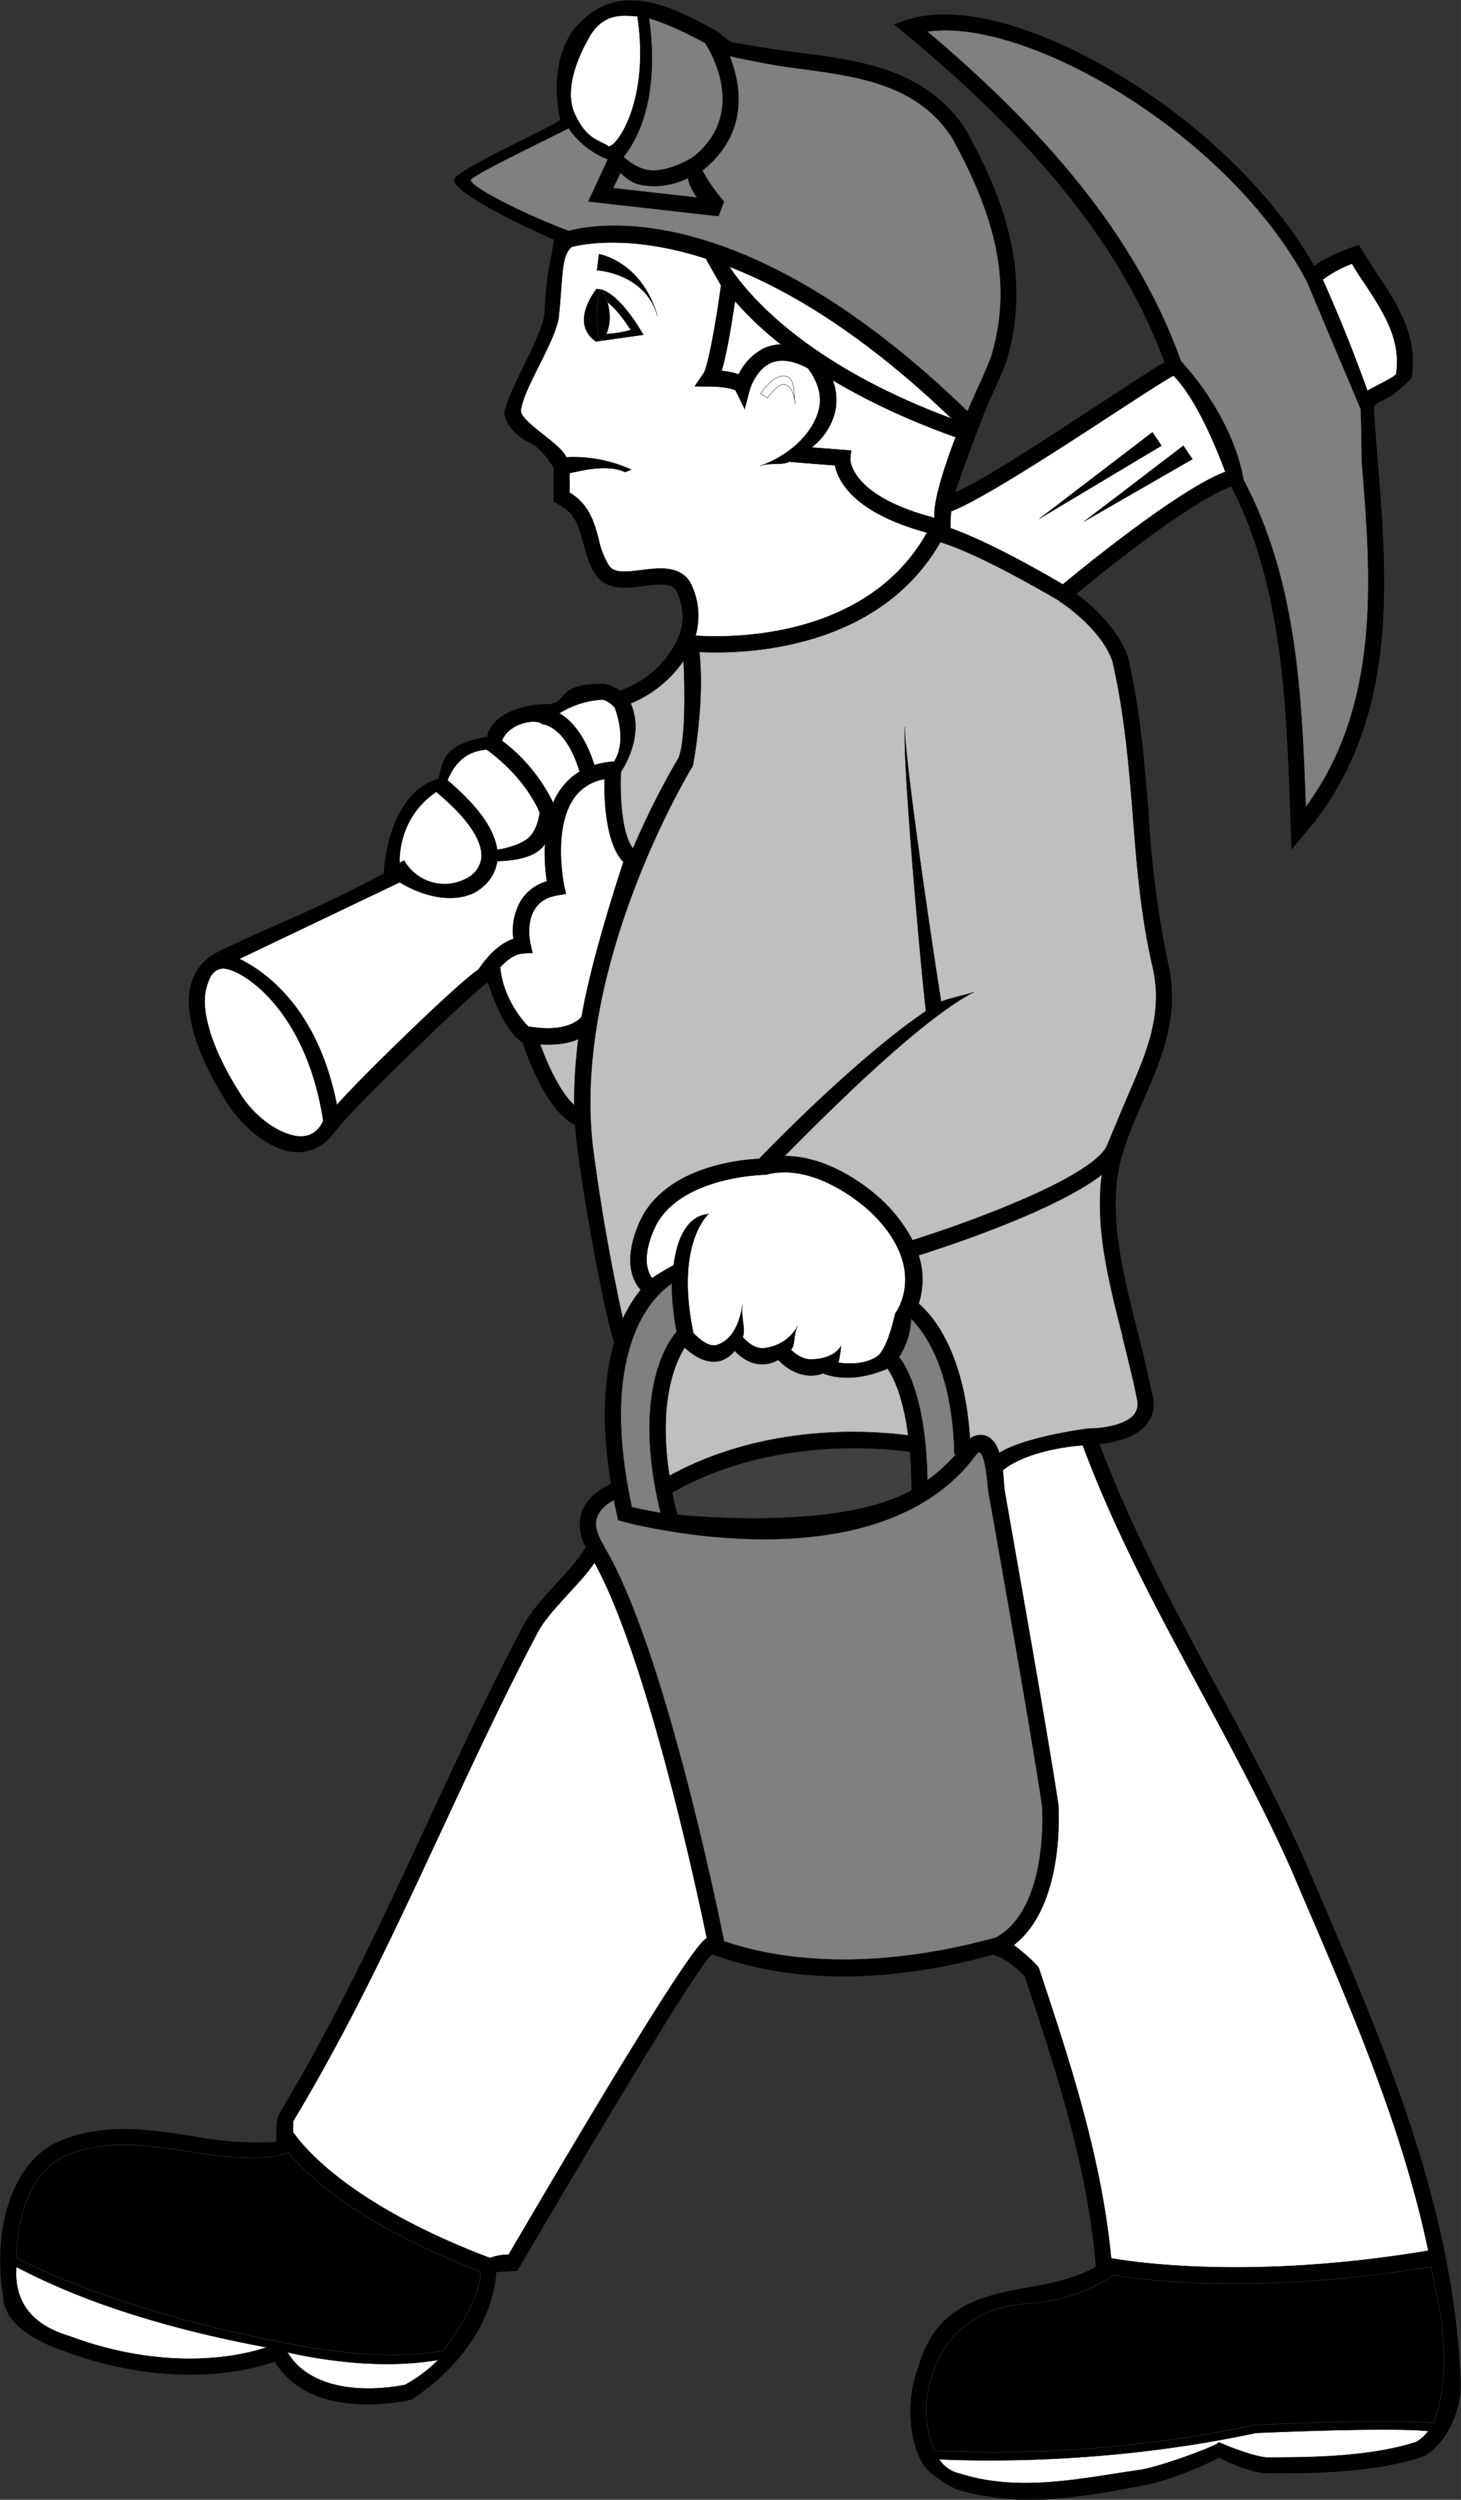 <svg xmlns="http://www.w3.org/2000/svg" width="960" height="1642.234" shape-rendering="geometricPrecision" text-rendering="geometricPrecision" image-rendering="optimizeQuality" fill-rule="evenodd" clip-rule="evenodd" viewBox="0 0 10 17.107"><rect x="0" y="0" width="10" height="17.107" fill="#333333" stroke="none"/><g stroke="#383431" stroke-width=".003"><path d="M9.997 16.254c-.055-1.17-.51-2.228-.988-3.345l-.07-.162c-.187-.42-.407-.83-.621-1.224-.282-.52-.571-1.06-.79-1.64.097-.01.247-.04.324-.137a.229.229 0 0 0 .036-.205 8.807 8.807 0 0 0-.1-.428c-.103-.41-.2-.796-.12-1.153.036-.143.096-.284.156-.421.126-.287.253-.584.176-.933a6.952 6.952 0 0 1-.137-1.047c-.028-.343-.056-.696-.14-1.06-.05-.149-.179-.307-.352-.435 0 0 .729-.612 1.056-.732.35.68.377 1.49.404 2.273l.007.214.092-.11c.646-.752.57-1.708.502-2.55l-.027-.351c-.002-.036.02-.05.094-.083a.784.784 0 0 0 .164-.137c.048-.287-.096-.507-.237-.717a27.6 27.6 0 0 1-.124-.197s-.19.058-.306.144C8.722 1.336 8.243.864 7.67.517 7.09.165 6.545.023 6.21.134l-.095.031.077.064c.93.77 1.495 1.486 1.777 2.25-.175.094-1.142.765-1.428.887.01-.038.171-.485.242-.644.04-.085.076-.168.106-.243.187-.625-.036-1.158-.28-1.598C6.335.47 5.888.411 5.454.357a9.004 9.004 0 0 1-.451-.071C4.939.242 4.956.24 4.886.2 4.622.057 4.26-.14 3.972.15c0 0-.235.185-.14.668-.02.034-.685.33-.722.404-.05.101.68.42.68.42-.036.222-.051.232-.064.49-.008.164-.254.536-.276.7 0 0 .017.125.174.199.07.032.12.107.164.169v.236l.032.017c.116.058.14.152.17.263.02.072.038.147.085.216.075.113.21.096.33.08.115-.014.189-.02.222.03.053.108.057.219.01.33a.678.678 0 0 1-.395.353.218.218 0 0 0-.122-.047c-.332 0-.225.139-.38.139-.193 0-.386.088-.407.223-.265.05-.302.128-.332.286-.36.11-.376.65-.376.65a8.885 8.885 0 0 1-.713.343c-.15.066-.293.13-.421.194a.343.343 0 0 0-.186.225c-.075.284.167.691.276.853.107.144.284.296.46.296a.3.3 0 0 0 .24-.127l.074-.087c.148-.17.879-.88.984-.948.037.12.122.34.237.411.033.102.163.466.358.564.025.34.207 1.335.269 1.485-.066.222-.094.536-.023.968-.109.05-.176.12-.203.204a.312.312 0 0 0 .03.231c-.048.081-.123.164-.199.246-.09.098-.184.2-.236.305-.246.47-.458.925-.663 1.367-.31.667-.601 1.294-.996 1.953-.035.043-.017.192-.026.197a2.295 2.295 0 0 1-.573-.04c-.302-.046-.616-.095-.93.044-.343.173-.43.669-.364 1.057.008.207.269.325.425.376.49.184 1.023.21 1.435.071.225.369.758.297.922.263h.007s.543-.313.59-.875c.013-.004.143-.01.143-.01s1.275-2.185 1.337-2.165c.547.2 1.19.2 1.918.002 0 0 .086.015.214.143.212.637.43 1.294.488 1.989-.147.084-.321.116-.49.146-.318.057-.61.137-.723.536-.081.206-.074.48.02.655.057.103.237.188.237.188.436.133.864.054 1.28-.025.181-.033.397-.127.523-.191.062.036.214.1.316.107.278.002.734.002 1.076-.113l.007-.003c.135-.068.278-.301.252-.556z"/><path fill="#BFBFBF" d="M7.681 9.14c.034.14.072.285.1.426.011.047.005.082-.017.112-.057.072-.207.098-.318.098 0 0-.435.056-.606.167-.02-.066-.053-.103-.094-.118a.12.12 0 0 0-.107.02c-.038-.606-.267-.854-.351-.924a.529.529 0 0 0 0-.33c.23-.073.94-.31 1.254-.552-.049.355.047.734.14 1.1z"/><path fill="gray" d="M4.325 10.313c-.244-1.127.18-1.469.274-1.529-.002.094.008.203.032.33-.045.05-.315.395-.11 1.238a2.594 2.594 0 0 1-.196-.039z"/><path fill="#fff" d="M5.243 8.039c.353-.094.71.25.714.253.408.39.17.697.17.697s-.05.242-.123.293c-.083.056-.193.053-.265.043.008-.041.015-.07.017-.113-.049.077-.146.089-.2.09-.061.004-.115-.039-.142-.065.032-.036.015-.107.047-.164a.297.297 0 0 1-.24.153c-.073.003-.137-.076-.137-.076.022-.056-.015-.137-.002-.223-.034.235-.152.27-.179.278-.054.015-.125-.049-.157-.083-.128-.614.103-.813.105-.815-.01.006-.194-.01-.24.351 0 0-.11.06-.147.089-.103-.137.036-.382.037-.383.194-.32.742-.325.742-.325z"/><path fill="#BFBFBF" d="M4.687 9.222c.051.049.147.118.246.09a.205.205 0 0 0 .096-.068c.038.04.105.096.196.092a.2.2 0 0 0 .101-.03c.038.04.126.113.235.107a.204.204 0 0 0 .073-.015s.17.085.441-.032c.032.047.106.179.141.457-.21-.028-.952-.098-1.634.276-.08-.522.047-.787.105-.877z"/><path fill="#404040" d="M4.603 10.215c.687-.392 1.474-.3 1.624-.278a2.8 2.8 0 0 1 .01.261c-.51.286-1.6.166-1.6.166a3.196 3.196 0 0 1-.034-.149z"/><path fill="gray" d="M6.348 10.129c-.008-.554-.145-.781-.194-.843a.514.514 0 0 0 .083-.26c.086.085.282.34.295.926h.01a1.142 1.142 0 0 1-.194.177z"/><path fill="#fff" d="M9.334 1.93c.137.21.257.39.222.63-.017.026-.166.092-.196.115a10.413 10.413 0 0 0-.306-.761.792.792 0 0 1 .2-.109c.025.043.052.086.08.126z"/><path fill="gray" d="M6.348.216c.676-.1 2.062.7 2.597 1.71l.368.873c.004.05.008.368.008.368.064.777.133 1.652-.383 2.355-.027-.781-.064-1.557-.427-2.24 0 0-.043-.384-.428-.812C7.807 1.7 7.255.98 6.348.216z"/><path fill="#fff" d="M8.032 2.571c.051.05.186.209.355.658-.343.127-1.112.77-1.112.77-.157-.092-.51-.293-.77-.385 0-.025 0-.068.006-.115.32-.124 1.349-.838 1.521-.928zM5.555 3.062a.444.444 0 0 0 .16-.24.389.389 0 0 0-.015-.22c.221.133.5.268.841.39 0 0-.163.413-.144.552-.586-.152-.577-.402-.577-.405l.006-.055c0-.002-.27-.022-.27-.022zM5.056 2.562a.476.476 0 0 0-.117-.024c.038-.124.071-.339.092-.477.077.088.179.19.314.296a.327.327 0 0 0-.113.025.386.386 0 0 0-.176.18zM4.994 1.826c.413.161.927.47 1.519 1.038-.979-.364-1.382-.83-1.52-1.038z"/><path fill="gray" d="M4.248 1.183c.04.042.084.07.14.083a.512.512 0 0 0 .32-.047c.01.05.034.094.062.132l-.573-.064.05-.104zM4.415 1.159a.342.342 0 0 1-.146-.086c.075-.094.253-.369.174-.947.119.034.27.107.383.169.029.045.3.477-.084.781.002-.002-.182.119-.327.083z"/><path fill="#fff" d="M4.053.222c.092-.128.2-.119.31-.11.086.577-.14.89-.196.89-.071-.048-.15-.044-.233-.222-.086-.192.055-.457.119-.558z"/><path fill="gray" d="M3.224 1.23c.017-.037.584-.306.669-.353 0 0 .079.14.267.214l-.134.288.892.101.038-.101a1.172 1.172 0 0 1-.148-.212c.325-.258.263-.592.186-.784.016.008.317.068.445.083.428.056.832.107 1.074.471.329.592.41 1.043.27 1.507a4.043 4.043 0 0 1-.101.233l-.06.137C5.13 1.367 4.118 1.52 3.892 1.58c-.318-.12-.688-.31-.668-.35z"/><path fill="#fff" d="M4.39 3.901c-.116.015-.189.02-.223-.032a.574.574 0 0 1-.07-.182c-.03-.11-.063-.235-.198-.316v-.133c.065-.013.255-.066.38-.007l.042-.017a.956.956 0 0 0-.445-.085c-.041-.101-.346-.257-.308-.334.02-.143.24-.47.257-.63.029-.28.015-.409.087-.475.096-.024.42-.082.92.08.01.022.103.183.103.183-.035.258-.09.56-.12.603l-.06.087c-.002.002.105.002.105.002.073 0 .156.013.175.028l.062.126.037-.14c.002-.001.04-.13.143-.176.068-.028.152-.017.25.036v-.002c.04.05.107.16.079.28-.03.133-.158.302-.404.392.071-.026.152-.002.208-.032v.004l.305.024c.02.104.126.324.63.46-.407.724-1.325.722-1.584.705a.497.497 0 0 0-.036-.363l-.002-.003-.002-.004c-.073-.11-.21-.094-.33-.079z"/><path fill="#BFBFBF" d="M4.678 4.523c.01.19.015.544-.034.665-.024.039-.163.272-.312.618-.084-.111-.088-.402-.082-.524 0 0 .169-.237.067-.468a.818.818 0 0 0 .361-.291z"/><path fill="#fff" d="M4.193 4.827l.015.015c.023.064.077.242-.005.37h-.011a.633.633 0 0 0-.124.023c-.066-.21-.162-.308-.239-.354a.62.62 0 0 1 .291-.093c.023 0 .057.024.073.039zM3.707 4.95v.005c.002 0 .162.003.26.325a.457.457 0 0 0-.181.214 1.17 1.17 0 0 0-.35-.425c.044-.116.217-.152.271-.118zM3.403 5.815c-.019-.141-.132-.3-.34-.475.066-.16.17-.203.268-.21.248.18.342.38.363.431-.013.092-.047.158-.1.19-.077.05-.191.064-.191.064zM2.986 5.419c.274.229.32.377.308.46a.186.186 0 0 1-.102.133.318.318 0 0 1-.426-.124l-.03.017s-.024-.299.25-.486zM2.041 7.776c-.11-.012-.257-.098-.37-.25-.206-.308-.302-.594-.26-.76.016-.059.037-.123.099-.136.09-.03.578.23.702 1.039 0 0-.04.118-.17.107z"/><path fill="#fff" d="M2.306 7.562c-.128-.652-.479-.908-.667-1l1.097-.524s.267.177.501.076c.006-.004.145-.066.166-.22.002-.004.25.007.327-.119-.006.106.005.201.013.256a.313.313 0 0 0-.175.128.412.412 0 0 0-.054.266c-.126.042-.216.175-.239.21-.13.081-.819.752-.97.927z"/><path fill="#fff" d="M3.425 6.63l-.002-.01c.042-.046.098-.091.156-.095l.066-.004-.015-.066s-.032-.14.032-.236c.032-.05.083-.08.154-.092l.058-.01-.013-.056c0-.006-.083-.398.075-.609a.318.318 0 0 1 .201-.12c-.002.14.008.443.13.567 0 0-.216.643-.286 1.058 0 0-.079.118-.366.067 0 0-.165-.161-.19-.394z"/><path fill="#BFBFBF" d="M3.698 7.147c.075.005.18.001.26-.036-.018.148-.03.3-.027.452-.102-.093-.188-.29-.233-.416zM4.056 7.832c-.135-1.243.676-2.577.686-2.59 0 0 .084-.428.045-.78.314.016 1.226-.013 1.65-.752.266.084.671.319.812.401v.002c.143.094.314.254.366.415.081.352.11.7.138 1.04.026.343.054.698.139 1.062.069.314-.047.58-.17.864-.05.116-.148.353-.148.353-.122.222-.954.522-1.328.64a1.027 1.027 0 0 0-.212-.276c-.013-.013-.312-.3-.663-.3.225-.227.917-.93 1.298-1.123-.028.013-.2.05-.227.067-.087-.55-.265-1.778-.246-1.883-.029.161.12 1.795.142 1.947-.484.327-1.11.977-1.14 1.009l.002.002c-.12.005-.593.045-.794.377-.008.015-.188.329-.021.52-.041.051-.083.115-.122.196a13.622 13.622 0 0 1-.207-1.191z"/><path fill="#fff" d="M.482 15.989c-.084-.028-.396-.111-.37-.475.182.092.691.36 1.713.55-.385.124-.88.098-1.343-.075zM2.772 16.32c-.297.058-.656.027-.804-.222.176.04.616.124 1.031.052a.96.96 0 0 1-.227.17z"/><path d="M3.035 16.086c-.462.094-1.133-.063-1.133-.063-1.033-.2-1.645-.496-1.79-.571.006-.269.087-.575.32-.693.281-.124.565-.081.865-.034.2.03.49.077.675.004.14.17.501.505 1.318.816-.002.216-.255.541-.255.541z"/><path fill="#fff" d="M3.48 15.43a.328.328 0 0 0-.126.022c-.954-.361-1.275-.755-1.347-.86-.002-.008 0-.076 0-.076.398-.663.691-1.296 1.003-1.964.205-.44.415-.896.661-1.364.045-.092.134-.188.218-.28.064-.07.13-.14.18-.214.36.654.697 2.224.769 2.571-.107.02-1.199 1.897-1.358 2.166z"/><path fill="gray" d="M4.956 13.284c-.05-.251-.419-2.028-.82-2.699l.001-.002s-.079-.112-.052-.195c.015-.047.054-.088.116-.122l.03.137.032.01c.071.018 1.754.46 2.425-.466.054-.06.075.251.075.251s.297 1.663.37 2.164c0 .004.049.693-.314.896-.684.191-1.35.203-1.863.026z"/><path fill="#fff" d="M7.106 13.46l-.007-.009a1.3 1.3 0 0 0-.16-.14c.352-.273.306-.932.305-.962-.074-.498-.36-2.098-.37-2.164a2.114 2.114 0 0 0-.01-.124c.16-.127.443-.163.547-.17.223.599.522 1.15.81 1.684.211.393.431.8.617 1.217l.068.16c.357.828.697 1.623.87 2.45-1.23.206-2.044.074-2.17.052-.068-.697-.284-1.349-.494-1.982l-.006-.011zM9.696 16.71c-.323.107-.764.107-1.029.107-.105-.01-.321-.1-.325-.105.01.019-.413.173-.539.19-.405.058-.819.154-1.226.028l-.004-.002h-.002a.226.226 0 0 1-.143-.098c.24.011 1.139.04 2.168-.18.041-.002.916-.041 1.18-.013a.305.305 0 0 1-.08.073z"/><path d="M9.811 16.584c-.233-.036-1.223.011-1.223.011h-.002a8.669 8.669 0 0 1-2.191.177.746.746 0 0 1-.006-.545l.002-.005s.11-.421.638-.457c.387-.026.586-.197.586-.197.203.036.994.14 2.181-.056.047.248.165.68.015 1.072zM7.114 3.55l.836-.5-.062-.092zM7.42 3.569l.742-.427L8.1 3.05zM4.1 1.74l-.014.11c.012 0 .333.023.414.314-.102-.365-.385-.423-.4-.425zM4.105 1.98l-.022-.002s-.19.229-.004.359l.325-.046-.019-.031c-.16-.263-.269-.28-.28-.28z"/><path fill="#fff" d="M4.107 2.286c-.007-.013-.03-.07.015-.242.034.017.103.07.195.214a.731.731 0 0 1-.21.028zM5.253 2.723c.03-.043.086-.1.114-.093.01.001.066.015.075.135-.009-.113-.01-.177-.06-.19-.079-.02-.16.096-.176.118l.047.03z"/><path d="M4.115 2.33c.015 0 .058-.065.058-.159 0-.095-.043-.184-.058-.184-.017 0-.03.077-.03.171 0 .094.013.171.03.171z"/></g></svg>